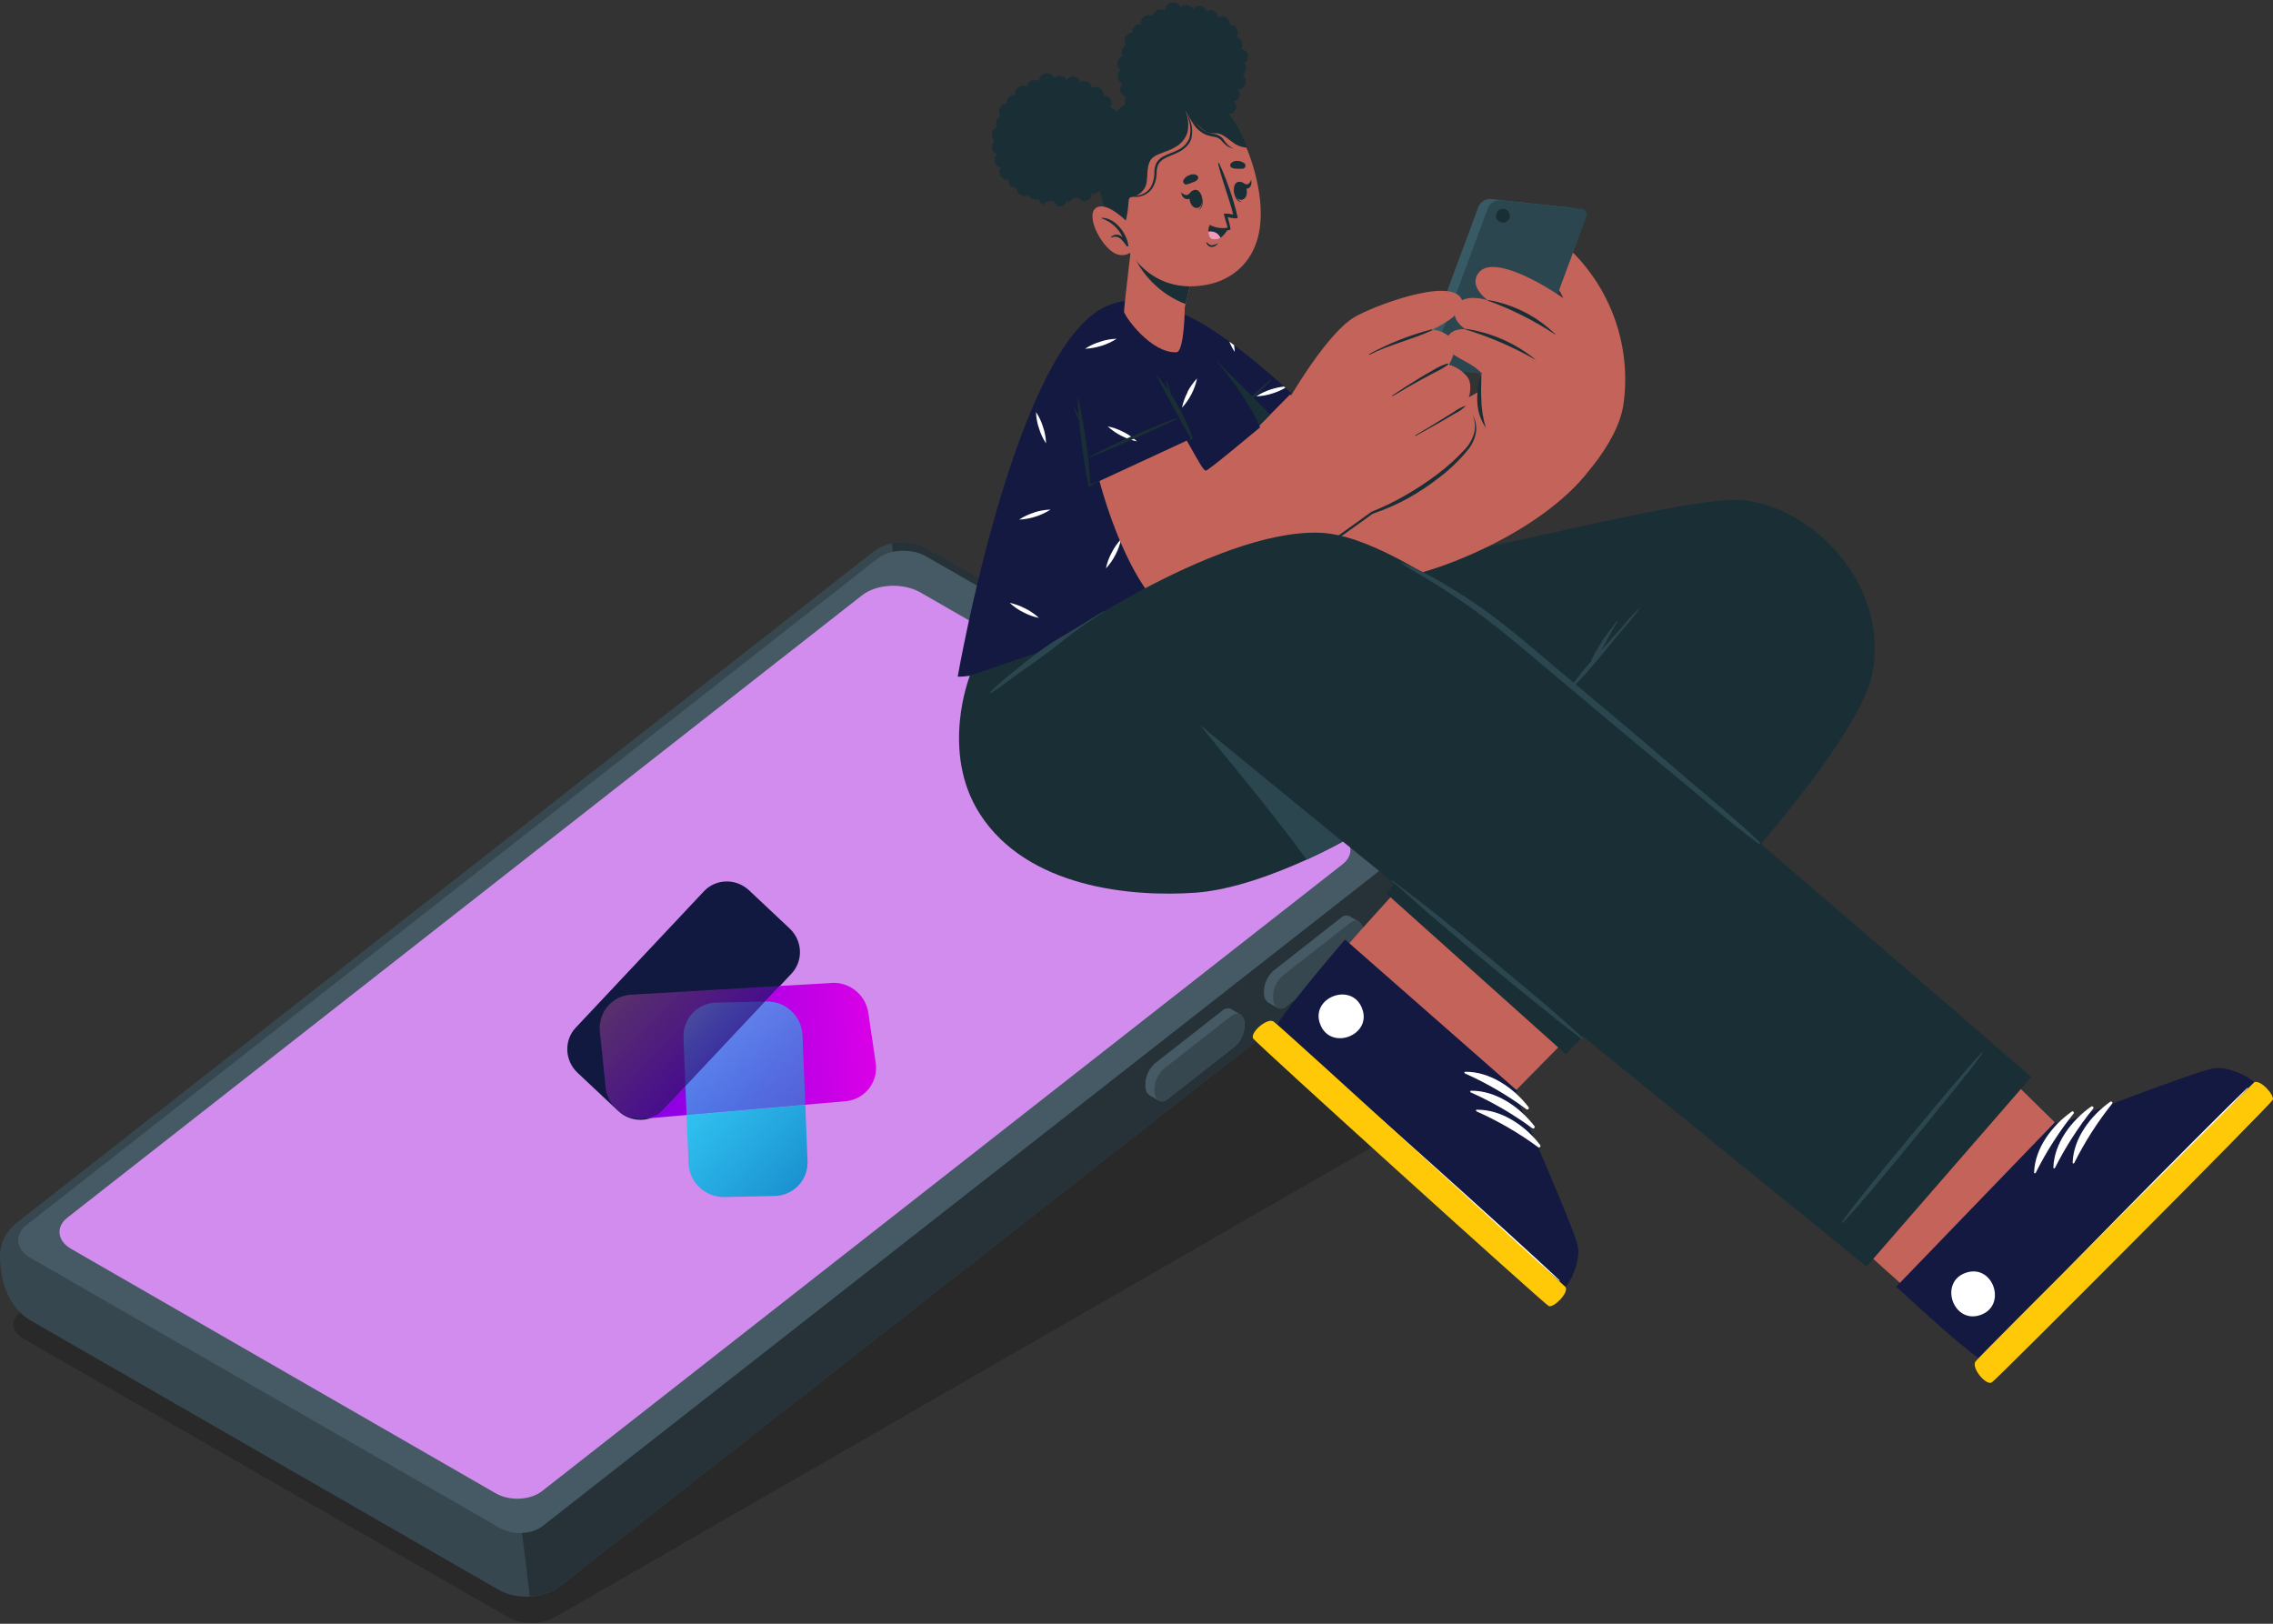 <svg width="693" height="495" viewBox="0 0 693 495" fill="none" xmlns="http://www.w3.org/2000/svg">
<rect x="0" y="0" width="693" height="495" fill="#333333" stroke="none"/>
<path opacity="0.2" d="M7.263 408.184L155.263 493.198C157.37 494.259 159.698 494.813 162.058 494.813C164.419 494.813 166.747 494.259 168.853 493.198L422.663 347.172C428.423 343.863 428.413 338.45 422.663 335.141L278.263 252.23C275.875 251.026 273.235 250.398 270.558 250.398C267.882 250.398 265.242 251.026 262.853 252.23L7.263 399.313C3.003 401.745 3.003 405.742 7.263 408.184Z" fill="black"/>
<path d="M284.104 167.928L426.814 250.061C432.394 253.27 434.504 260.896 435.104 265.76C435.704 270.624 435.254 276.465 430.524 280.163L170.524 483.692C165.804 487.39 157.454 487.789 151.884 484.579L9.264 402.506C3.694 399.296 0.964 392.658 0.374 387.793C-0.216 382.929 -0.966 377.517 5.554 372.403L265.464 168.815C272.014 163.671 278.524 164.728 284.104 167.928Z" fill="#37474F"/>
<path d="M271.994 166.31L271.914 165.603C276.424 164.536 280.624 165.932 284.104 167.925L426.814 250.058C432.394 253.268 434.504 260.893 435.104 265.757C435.704 270.622 435.254 276.463 430.524 280.161L170.524 483.69C167.898 485.574 164.759 486.617 161.524 486.68L158.754 463.914L419.824 259.577L273.074 175.122L271.994 166.31Z" fill="#263238"/>
<path d="M9.263 383.448L152.393 465.811C156.293 468.064 162.173 467.804 165.473 465.193L423.363 263.269C428.433 259.282 427.693 253.221 421.693 249.782L282.343 169.603C277.933 167.071 271.263 167.38 267.523 170.311L8.033 373.481C4.263 376.471 4.853 380.927 9.263 383.448Z" fill="#455A64"/>
<path d="M372.685 308.064C373.019 307.728 373.449 307.503 373.916 307.419C374.383 307.335 374.864 307.397 375.295 307.596C375.795 307.865 377.675 308.951 378.175 309.26C378.544 309.542 378.846 309.901 379.058 310.313C379.271 310.725 379.389 311.179 379.405 311.642C379.527 312.986 379.338 314.34 378.852 315.6C378.367 316.86 377.598 317.992 376.605 318.909L355.935 335.086C355.603 335.422 355.175 335.647 354.71 335.733C354.245 335.819 353.765 335.76 353.335 335.565C352.835 335.286 351.025 334.209 350.545 333.94C350.146 333.666 349.818 333.302 349.589 332.878C349.359 332.453 349.235 331.98 349.225 331.498C349.1 330.155 349.289 328.802 349.774 327.544C350.26 326.285 351.03 325.155 352.025 324.241L372.685 308.064Z" fill="#455A64"/>
<path d="M351.993 333.1C352.313 335.662 354.073 336.549 355.933 335.094L376.603 318.917C377.596 318 378.365 316.868 378.851 315.608C379.336 314.348 379.525 312.994 379.403 311.65C379.083 309.088 377.323 308.201 375.463 309.657L354.793 325.844C353.8 326.759 353.031 327.889 352.546 329.147C352.06 330.406 351.871 331.758 351.993 333.1Z" fill="#37474F"/>
<path d="M408.854 279.779C409.188 279.443 409.618 279.218 410.085 279.134C410.552 279.05 411.033 279.112 411.464 279.31C411.964 279.58 413.844 280.666 414.334 280.975C414.703 281.259 415.005 281.62 415.218 282.034C415.43 282.447 415.549 282.903 415.564 283.367C415.688 284.71 415.5 286.063 415.015 287.321C414.529 288.58 413.759 289.71 412.764 290.624L392.104 306.791C391.77 307.127 391.341 307.353 390.874 307.439C390.408 307.525 389.926 307.465 389.494 307.27C388.994 306.99 387.184 305.914 386.704 305.655C386.312 305.377 385.991 305.013 385.763 304.592C385.536 304.17 385.41 303.701 385.394 303.223C385.267 301.88 385.454 300.526 385.94 299.267C386.426 298.008 387.197 296.879 388.194 295.966L408.854 279.779Z" fill="#455A64"/>
<path d="M388.164 304.782C388.474 307.344 390.244 308.231 392.104 306.775L412.764 290.598C413.759 289.684 414.529 288.554 415.015 287.296C415.5 286.037 415.688 284.684 415.564 283.342C415.254 280.78 413.484 279.893 411.624 281.348L390.964 297.526C389.969 298.439 389.199 299.569 388.713 300.828C388.228 302.086 388.04 303.439 388.164 304.782Z" fill="#37474F"/>
<path d="M280.723 180.656L281.473 181.094L317.113 201.598L317.343 201.737C317.575 201.866 317.773 202.047 317.923 202.265C318.044 202.445 318.127 202.647 318.169 202.859C318.211 203.071 318.211 203.29 318.168 203.502C318.126 203.714 318.041 203.915 317.92 204.095C317.799 204.274 317.644 204.428 317.463 204.548C316.353 205.375 316.603 206.731 317.993 207.538L360.443 231.959C361.139 232.358 361.931 232.559 362.734 232.539C363.536 232.52 364.318 232.281 364.993 231.849C365.633 231.415 366.381 231.165 367.154 231.128C367.927 231.091 368.695 231.268 369.373 231.64L371.753 233.006L408.173 253.938C408.678 254.228 409.156 254.562 409.603 254.934C409.803 255.114 409.973 255.303 410.153 255.493C412.463 257.965 412.243 261.194 409.333 263.467L165.263 454.566C161.673 457.377 155.343 457.676 151.133 455.234L21.673 380.716C17.453 378.294 16.943 374.028 20.513 371.227L262.824 181.483C267.344 177.954 275.383 177.566 280.723 180.656Z" fill="#D28CED"/>
<path d="M361.194 225.491C360.635 225.85 359.987 226.049 359.322 226.067C358.658 226.084 358.001 225.919 357.423 225.59L337.963 214.397C336.803 213.729 336.613 212.592 337.533 211.875C338.093 211.518 338.74 211.32 339.405 211.302C340.069 211.284 340.726 211.448 341.303 211.775L360.763 222.969C361.923 223.647 362.114 224.773 361.194 225.491Z" fill="#263238"/>
<path d="M332.363 208.485C331.722 208.915 330.975 209.162 330.203 209.199C329.43 209.236 328.663 209.061 327.983 208.694C326.683 207.887 326.513 206.571 327.623 205.704C328.265 205.273 329.012 205.026 329.784 204.989C330.556 204.952 331.324 205.127 332.003 205.494C332.291 205.608 332.542 205.798 332.73 206.042C332.919 206.286 333.038 206.577 333.075 206.883C333.112 207.189 333.065 207.499 332.94 207.781C332.815 208.063 332.615 208.306 332.363 208.485Z" fill="#263238"/>
<path d="M471.058 392.976C467.541 391.358 390.669 319.781 389.471 315.274C389.007 313.54 398.805 301.791 411.056 287.903C413.684 284.898 416.448 281.816 419.25 278.715C437.453 258.491 457.241 237.438 457.241 237.438L508.798 285.129L469.377 325.078L460.739 333.862C460.739 333.862 477.879 374.311 478.652 379.512C479.425 384.712 474.536 394.574 471.058 392.976Z" fill="#C46359"/>
<path d="M473.494 394.152C469.822 392.573 389.24 320.207 387.926 315.507C387.404 313.735 397.298 301.407 409.685 286.865L410.072 286.402L462.595 332.515L461.783 333.382C461.783 333.382 480.199 374.833 481.108 380.149C482.016 385.465 477.165 395.751 473.494 394.152Z" fill="#131941"/>
<path d="M475.406 390.218C462.111 377.678 407.346 328.388 393.258 317.023C393.142 316.927 393.084 317.023 393.258 317.023C406.167 329.736 461.318 378.661 475.27 390.372C475.502 390.68 475.676 390.468 475.406 390.218Z" fill="white"/>
<path d="M465.995 337.461C461.55 331.683 454.284 326.617 446.671 326.732C446.381 326.732 446.381 327.156 446.671 327.252C453.265 330.197 459.524 333.839 465.338 338.116C465.425 338.203 465.543 338.252 465.666 338.252C465.789 338.252 465.908 338.203 465.995 338.116C466.082 338.029 466.131 337.911 466.131 337.789C466.131 337.666 466.082 337.548 465.995 337.461Z" fill="white"/>
<path d="M467.774 343.239C463.31 337.46 456.044 332.394 448.45 332.51C448.16 332.51 448.16 332.934 448.45 333.03C455.041 335.982 461.298 339.623 467.117 343.893C467.204 343.98 467.322 344.029 467.446 344.029C467.569 344.029 467.687 343.98 467.774 343.893C467.861 343.807 467.91 343.689 467.91 343.566C467.91 343.443 467.861 343.325 467.774 343.239Z" fill="white"/>
<path d="M469.531 349.013C465.086 343.234 457.801 338.169 450.206 338.303C449.916 338.303 449.936 338.708 450.206 338.823C456.803 341.757 463.062 345.393 468.874 349.668C468.917 349.711 468.968 349.745 469.024 349.768C469.081 349.791 469.141 349.803 469.202 349.803C469.263 349.803 469.324 349.791 469.38 349.768C469.436 349.745 469.487 349.711 469.531 349.668C469.574 349.625 469.608 349.574 469.631 349.518C469.655 349.461 469.667 349.401 469.667 349.34C469.667 349.28 469.655 349.219 469.631 349.163C469.608 349.107 469.574 349.056 469.531 349.013Z" fill="white"/>
<path d="M477.34 392.378C478.267 394.304 473.591 398.773 472.199 398.156C470.808 397.54 383.308 318.317 382.11 316.641C380.912 314.965 386.284 310.131 388.274 311.402C390.265 312.673 477.34 392.378 477.34 392.378Z" fill="#FFC907"/>
<path d="M415.251 307.356C412.043 299.189 399.308 304.159 402.535 312.326C405.762 320.493 418.497 315.523 415.251 307.356Z" fill="white"/>
<path d="M570.713 205.769C564.761 233.91 488.121 310.61 479.271 319.413L477.338 321.339L422.612 272.337L423.347 271.528L479.715 208.6C479.715 208.6 391.23 251.381 350.591 225.763C332.349 214.206 319.672 195.348 319.672 195.348L377.239 170.193C377.239 170.193 392.157 176.299 402.051 175.624C436.139 173.294 513.881 150.584 531.755 152.51C554.655 155.38 576.182 179.939 570.713 205.769Z" fill="#192E35"/>
<path d="M499.949 185.259C497.882 187.245 495.946 189.362 494.152 191.596C492.219 193.83 490.132 196.026 488.142 198.261L489.263 196.335C490.596 194.062 491.697 191.712 493.127 189.554C493.224 189.42 493.011 189.285 492.915 189.42C491.369 191.538 489.591 193.542 488.219 195.814C487.581 196.874 486.963 197.953 486.287 199.05C485.958 199.648 485.63 200.264 485.34 200.88C485.196 201.169 485.067 201.465 484.953 201.766C484.045 202.787 483.156 203.847 482.306 204.906C480.373 207.256 478.654 209.779 476.721 212.11C476.625 212.245 476.721 212.38 476.934 212.264C478.866 210.068 481.03 208.065 483.002 205.888C484.973 203.712 486.866 201.4 488.799 199.108L494.326 192.347C496.342 190.153 498.214 187.83 499.93 185.394C499.93 185.394 500.026 185.182 499.949 185.259Z" fill="#2B464F"/>
<path d="M434.96 263.168C437.936 266.366 441.163 269.371 444.313 272.376C447.463 275.38 450.671 278.385 453.879 281.371C460.275 287.342 466.652 293.371 473.203 299.246C476.778 302.482 480.372 305.679 484.102 308.722C484.276 308.857 484.488 308.588 484.353 308.433C478.324 302.077 471.85 296.183 465.435 290.231C459.019 284.279 452.584 278.308 446.11 272.433C442.555 269.217 439.018 265.923 435.27 262.918C435.038 262.803 434.844 263.034 434.96 263.168Z" fill="#2B464F"/>
<path d="M355.307 112.778C365.452 143.038 401.917 175.205 414.439 177.131C429.049 179.173 467.794 164.245 483.466 144.618C487.176 139.976 457.243 115.494 451.793 118.826C440.643 125.664 419.831 134.659 418.092 134.717C414.613 134.717 391.366 119.866 373.646 106.114C351.462 88.894 351.249 100.72 355.307 112.778Z" fill="#C46359"/>
<path d="M478.731 149.68C478.731 149.68 492.857 136.505 494.925 123.542C496.285 114.229 495.223 104.723 491.839 95.937C488.455 87.151 482.864 79.378 475.6 73.365C470.615 69.262 460.624 66.932 466.305 76.563C470.344 83.4 474.982 86.521 476.605 90.932C476.605 90.932 463.523 89.487 459.6 94.611C456.18 99.094 453.08 103.812 450.324 108.73C451.115 109.422 451.947 110.065 452.817 110.656C452.817 110.656 449.609 115.779 451.213 124.832L478.731 149.68Z" fill="#C46359"/>
<path d="M450.825 62.829L433.569 109.326C433.394 109.579 433.289 109.872 433.265 110.178C433.241 110.483 433.299 110.79 433.432 111.066C433.566 111.342 433.771 111.578 434.025 111.749C434.28 111.921 434.576 112.022 434.883 112.042L459.618 114.7C460.38 114.728 461.134 114.538 461.792 114.152C462.449 113.767 462.982 113.202 463.328 112.524L480.565 66.026C481.242 64.678 480.565 63.464 479.271 63.33L454.536 60.671C453.775 60.64 453.021 60.826 452.363 61.209C451.706 61.591 451.172 62.153 450.825 62.829Z" fill="#385A65"/>
<path d="M453.763 63.114L436.506 109.708C436.331 109.96 436.226 110.254 436.203 110.559C436.179 110.865 436.236 111.171 436.37 111.447C436.503 111.723 436.708 111.959 436.963 112.13C437.218 112.302 437.513 112.403 437.82 112.424L462.555 115.082C463.317 115.109 464.072 114.919 464.729 114.533C465.387 114.148 465.92 113.583 466.265 112.905L483.522 66.407C484.179 65.059 483.522 63.846 482.208 63.711L457.473 61.053C456.722 61.012 455.976 61.184 455.319 61.549C454.662 61.913 454.123 62.456 453.763 63.114Z" fill="#2B464F"/>
<path d="M460.314 66.044C460.258 66.454 460.082 66.838 459.807 67.149C459.532 67.459 459.172 67.681 458.771 67.788C458.37 67.895 457.946 67.881 457.553 67.749C457.159 67.616 456.814 67.371 456.56 67.043C456.307 66.716 456.156 66.321 456.126 65.908C456.097 65.495 456.191 65.083 456.396 64.723C456.601 64.363 456.908 64.072 457.278 63.885C457.649 63.699 458.066 63.626 458.479 63.675C458.756 63.708 459.024 63.796 459.267 63.934C459.51 64.071 459.724 64.256 459.894 64.476C460.065 64.697 460.191 64.949 460.263 65.218C460.335 65.487 460.352 65.768 460.314 66.044Z" fill="#192E35"/>
<path d="M494.248 110.676C491.717 106.631 486.19 98.175 479.252 92.82C471.523 86.888 455.136 77.411 450.788 83.19C447.599 87.369 453.571 91.511 453.571 91.511C453.571 91.511 445.957 89.064 443.908 93.437C441.976 97.463 446.846 100.39 446.846 100.39C446.846 100.39 441.957 99.678 440.913 103.896C439.657 108.962 450.073 109.674 453.242 115.838C453.957 117.264 494.248 110.676 494.248 110.676Z" fill="#C46359"/>
<path d="M474.306 102.005C468.691 96.484 461.516 92.807 453.745 91.469C453.551 91.469 453.416 91.469 453.59 91.642C460.88 94.269 467.823 97.768 474.267 102.063C474.267 102.063 474.344 102.005 474.306 102.005Z" fill="#192E35"/>
<path d="M468.064 109.557C461.983 104.608 454.671 101.393 446.904 100.254C446.711 100.254 446.595 100.389 446.769 100.427C454.177 102.687 461.307 105.769 468.025 109.615C468.025 109.615 468.103 109.577 468.064 109.557Z" fill="#192E35"/>
<path d="M451.657 113.68C451.657 116.55 451.444 119.343 451.657 122.136C451.657 123.542 451.85 124.909 452.043 126.296C452.278 127.687 452.594 129.064 452.99 130.418C451.347 127.984 450.447 125.127 450.401 122.193C450.352 120.745 450.43 119.295 450.633 117.859C450.81 116.431 451.154 115.029 451.657 113.68Z" fill="#192E35"/>
<path d="M369.548 144.265L393.704 119.88C393.704 119.88 376.312 103.43 363.345 96.901C350.379 90.371 348.157 98.827 353.336 111.848C358.132 122.945 363.544 133.768 369.548 144.265Z" fill="#131941"/>
<path d="M376.235 105.204C375.772 104.838 375.289 104.491 374.805 104.145C375.233 105.243 375.784 106.29 376.448 107.265C376.425 106.574 376.354 105.885 376.235 105.204ZM391.482 117.84C390.169 117.986 388.875 118.263 387.617 118.668C385.984 119.168 384.43 119.894 382.999 120.825C384.702 120.762 386.387 120.457 388.004 119.92C389.352 119.502 390.649 118.934 391.869 118.225C391.791 118.129 391.656 117.974 391.444 117.84H391.482ZM362.013 119.535C361.217 121.032 360.638 122.633 360.293 124.292C361.448 123.046 362.423 121.646 363.192 120.132C363.981 118.627 364.554 117.019 364.892 115.355C363.743 116.609 362.774 118.015 362.013 119.535Z" fill="white"/>
<path d="M387.288 126.353L369.548 144.266C363.544 133.769 358.132 122.946 353.335 111.849C349.471 102.006 349.76 94.802 355.654 94.629L387.288 126.353Z" fill="#192E35"/>
<path d="M387.347 115.698C379.938 122.008 372.965 128.81 366.477 136.058C366.477 136.058 366.592 136.27 366.631 136.231C372.66 131.011 383.849 119.743 387.579 115.949C387.579 115.871 387.424 115.621 387.347 115.698Z" fill="#192E35"/>
<path d="M292 206.228C295.169 207.519 389.665 187.949 389.665 187.949L381.22 155.108C381.22 155.108 387.404 145.227 385.665 135.153C383.346 121.67 360.543 98.055 358.611 96.629C351.268 90.851 344.002 90.446 337.354 93.355C309.508 105.451 292 206.228 292 206.228Z" fill="#131941"/>
<path d="M385.954 139.702C385.239 139.24 384.505 138.835 383.771 138.431C382.266 137.629 380.651 137.052 378.978 136.716C380.236 137.862 381.647 138.828 383.171 139.586C384.05 140.039 384.96 140.425 385.896 140.742C385.915 140.415 385.954 140.049 385.954 139.702ZM342.552 131.689C341.047 130.888 339.432 130.31 337.759 129.975C339.017 131.126 340.428 132.099 341.953 132.864C343.456 133.651 345.063 134.222 346.726 134.559C345.47 133.42 344.066 132.455 342.552 131.689ZM359.461 191.15C357.962 190.349 356.354 189.771 354.687 189.436C355.935 190.585 357.341 191.551 358.862 192.306C359.864 192.815 360.904 193.246 361.973 193.596L362.92 193.404C361.847 192.537 360.688 191.782 359.461 191.15ZM312.599 185.506C311.093 184.718 309.488 184.135 307.826 183.773C309.068 184.934 310.475 185.908 312 186.662C313.5 187.46 315.108 188.038 316.773 188.376C315.526 187.227 314.12 186.261 312.599 185.506ZM338.9 168.537C338.096 170.023 337.516 171.62 337.18 173.275C338.338 172.039 339.315 170.645 340.078 169.134C340.882 167.634 341.462 166.024 341.798 164.357C340.637 165.605 339.661 167.013 338.9 168.537ZM362.089 119.535C361.293 121.032 360.714 122.634 360.369 124.293C361.524 123.046 362.499 121.646 363.267 120.132C364.057 118.627 364.629 117.019 364.968 115.355C363.792 116.604 362.796 118.011 362.011 119.535H362.089ZM375.21 168.479C373.581 168.976 372.033 169.702 370.611 170.636C372.306 170.562 373.984 170.258 375.596 169.731C377.226 169.223 378.78 168.497 380.215 167.574C378.486 167.629 376.774 167.934 375.133 168.479H375.21ZM315.305 156.248C313.676 156.744 312.127 157.471 310.705 158.405C312.401 158.331 314.078 158.027 315.691 157.5C317.321 156.992 318.875 156.266 320.31 155.343C318.574 155.396 316.856 155.701 315.208 156.248H315.305ZM335.557 104.241C333.927 104.726 332.377 105.446 330.957 106.379C334.388 106.216 337.718 105.167 340.619 103.336C338.846 103.341 337.085 103.627 335.402 104.183L335.557 104.241ZM333.469 197.737C333.469 198.238 333.469 198.758 333.585 199.24L334.3 199.105C334.049 198.634 333.772 198.178 333.469 197.737ZM318.01 130.167C317.51 128.554 316.789 127.018 315.865 125.602C315.911 127.296 316.217 128.972 316.773 130.572C317.26 132.196 317.982 133.741 318.918 135.156C318.874 133.457 318.568 131.774 318.01 130.167ZM360.871 150.161C360.373 148.538 359.644 146.994 358.707 145.577C358.768 147.268 359.074 148.942 359.615 150.546C360.101 152.174 360.831 153.72 361.78 155.131C361.707 153.44 361.401 151.768 360.871 150.161Z" fill="white"/>
<path d="M353.529 153.376C357.558 152.933 361.615 152.798 365.664 152.972C367.597 152.972 369.665 153.28 371.674 153.511C372.679 153.646 373.607 153.723 374.67 153.82C375.716 153.945 376.773 153.945 377.819 153.82C377.819 153.82 377.935 153.935 377.819 153.955C376.854 154.201 375.872 154.382 374.882 154.494C373.923 154.552 372.962 154.552 372.003 154.494C369.954 154.398 367.925 154.224 365.877 154.109C361.761 153.877 357.645 153.646 353.509 153.723C353.355 153.704 353.336 153.396 353.529 153.376Z" fill="#192E35"/>
<path d="M344.428 158.805C347.603 157.825 350.828 157.015 354.09 156.378C355.733 156.09 357.375 155.878 359.037 155.704L361.433 155.512C362.322 155.512 363.192 155.512 364.081 155.512C364.081 155.512 364.197 155.627 364.081 155.647C363.25 155.743 362.438 155.974 361.627 156.109L359.172 156.533C357.53 156.822 355.887 157.13 354.225 157.399C350.94 157.939 347.655 158.497 344.39 159.152C344.293 159.114 344.273 158.863 344.428 158.805Z" fill="#192E35"/>
<path d="M342.707 95.068C343.094 96.744 350.959 107.665 358.63 107.396C361.123 107.396 361.22 93.701 361.22 93.701L361.471 92.699L364.775 78.657L345.934 66.445C345.934 66.445 342.572 94.298 342.707 95.068Z" fill="#C46359"/>
<path d="M364.774 78.658L361.47 92.7C357.671 91.236 354.224 88.991 351.354 86.11C348.484 83.229 346.255 79.778 344.812 75.981C345.373 71.146 345.856 67.121 345.914 66.523L348.291 67.949L364.774 78.658Z" fill="#192E35"/>
<path d="M337.74 52.467C338.104 52.794 338.35 53.231 338.442 53.712C338.533 54.192 338.463 54.689 338.244 55.126C338.025 55.563 337.668 55.917 337.227 56.132C336.787 56.348 336.288 56.413 335.807 56.319C335.842 56.644 335.809 56.971 335.71 57.282C335.523 57.867 335.125 58.361 334.593 58.671C334.062 58.98 333.434 59.083 332.831 58.958C332.853 59.322 332.785 59.685 332.633 60.017C332.481 60.348 332.25 60.637 331.961 60.86C331.671 61.082 331.331 61.23 330.971 61.291C330.611 61.353 330.241 61.325 329.894 61.212C329.66 60.899 329.348 60.652 328.989 60.495C328.63 60.339 328.236 60.278 327.846 60.319C327.456 60.359 327.084 60.501 326.765 60.728C326.447 60.956 326.193 61.262 326.029 61.616C325.725 61.517 325.443 61.36 325.198 61.154C325.207 61.218 325.207 61.283 325.198 61.347C325.012 61.913 324.61 62.384 324.078 62.658C323.547 62.932 322.929 62.987 322.357 62.81C322.225 62.395 321.972 62.027 321.632 61.752C321.292 61.477 320.878 61.308 320.443 61.265C320.007 61.222 319.568 61.307 319.18 61.51C318.793 61.713 318.473 62.024 318.261 62.406C317.877 62.289 317.532 62.072 317.26 61.777C316.988 61.483 316.8 61.121 316.715 60.73C316.183 60.914 315.604 60.914 315.072 60.73C314.76 60.632 314.471 60.473 314.222 60.261C313.973 60.049 313.769 59.789 313.623 59.498C313.328 59.651 313.005 59.745 312.672 59.771C312.34 59.798 312.006 59.757 311.69 59.652C311.174 59.498 310.724 59.179 310.409 58.743C310.094 58.308 309.933 57.78 309.951 57.244C309.658 57.3 309.356 57.3 309.062 57.244C308.543 57.08 308.1 56.734 307.816 56.27C307.532 55.807 307.426 55.256 307.516 54.721C307.16 54.796 306.791 54.796 306.434 54.721C305.805 54.525 305.278 54.089 304.97 53.508C304.663 52.927 304.598 52.248 304.792 51.619C304.873 51.359 305.005 51.117 305.178 50.907C305.044 50.925 304.907 50.925 304.772 50.907C304.49 50.819 304.228 50.677 304.001 50.488C303.775 50.298 303.587 50.067 303.451 49.805C303.314 49.544 303.231 49.258 303.206 48.965C303.181 48.671 303.214 48.375 303.304 48.095C303.426 47.696 303.661 47.342 303.98 47.074C303.59 46.913 303.248 46.656 302.986 46.326C302.724 45.997 302.551 45.606 302.483 45.191C302.415 44.776 302.455 44.351 302.599 43.955C302.742 43.56 302.985 43.208 303.304 42.932C302.958 42.657 302.692 42.295 302.531 41.883C302.371 41.472 302.323 41.025 302.392 40.589C302.46 40.153 302.643 39.743 302.922 39.4C303.201 39.057 303.566 38.794 303.98 38.637C303.817 38.371 303.714 38.074 303.677 37.765C303.64 37.455 303.671 37.142 303.768 36.846C303.86 36.544 304.017 36.266 304.227 36.03C304.437 35.794 304.695 35.605 304.985 35.478C304.767 35.165 304.622 34.806 304.562 34.429C304.502 34.053 304.528 33.667 304.637 33.302C304.797 32.798 305.114 32.359 305.541 32.047C305.969 31.736 306.484 31.568 307.014 31.568C306.918 31.215 306.918 30.843 307.014 30.489C307.179 29.971 307.526 29.53 307.991 29.247C308.456 28.964 309.008 28.858 309.545 28.948C309.46 28.601 309.46 28.237 309.545 27.889C309.642 27.579 309.8 27.29 310.009 27.041C310.218 26.791 310.474 26.585 310.763 26.435C311.053 26.285 311.369 26.193 311.694 26.165C312.019 26.136 312.346 26.173 312.657 26.271C312.839 26.328 313.014 26.406 313.178 26.502C313.163 26.374 313.163 26.245 313.178 26.117C313.378 25.493 313.817 24.973 314.4 24.67C314.983 24.367 315.662 24.305 316.29 24.499C316.489 24.561 316.677 24.652 316.85 24.769C316.803 24.54 316.803 24.304 316.85 24.075C317.05 23.446 317.491 22.921 318.077 22.615C318.664 22.308 319.348 22.245 319.981 22.438C320.626 22.649 321.16 23.106 321.469 23.709C321.787 23.427 322.174 23.233 322.59 23.145C323.007 23.057 323.44 23.079 323.845 23.208C324.149 23.298 324.431 23.446 324.676 23.644C324.922 23.842 325.125 24.087 325.275 24.364C325.544 23.952 325.941 23.638 326.405 23.471C326.869 23.304 327.375 23.293 327.846 23.44C328.216 23.548 328.551 23.751 328.819 24.028C329.086 24.305 329.277 24.646 329.372 25.019C329.656 24.839 329.977 24.723 330.31 24.68C330.644 24.637 330.984 24.667 331.305 24.769C331.756 24.91 332.151 25.188 332.436 25.564C332.72 25.941 332.878 26.397 332.889 26.868C333.178 26.7 333.499 26.593 333.831 26.553C334.164 26.514 334.501 26.542 334.822 26.637C335.368 26.81 335.838 27.165 336.155 27.641C336.471 28.118 336.614 28.688 336.561 29.257C336.828 29.199 337.105 29.199 337.372 29.257C337.656 29.342 337.92 29.483 338.148 29.672C338.376 29.86 338.564 30.092 338.701 30.354C338.838 30.616 338.921 30.903 338.945 31.198C338.969 31.492 338.934 31.788 338.841 32.069C338.77 32.329 338.645 32.572 338.474 32.782H338.609C339.002 32.881 339.364 33.077 339.662 33.351C339.96 33.626 340.184 33.97 340.314 34.352C340.445 34.735 340.478 35.144 340.409 35.543C340.341 35.941 340.174 36.316 339.923 36.634C340.122 36.605 340.324 36.605 340.522 36.634C340.805 36.721 341.067 36.864 341.293 37.053C341.52 37.242 341.707 37.474 341.844 37.735C341.98 37.997 342.063 38.282 342.089 38.576C342.114 38.87 342.081 39.165 341.991 39.446C341.907 39.733 341.764 39.999 341.571 40.228C341.378 40.457 341.139 40.643 340.87 40.775C341.153 41.065 341.353 41.425 341.448 41.818C341.543 42.212 341.53 42.623 341.411 43.01C341.224 43.569 340.83 44.037 340.31 44.319C340.743 44.611 341.073 45.033 341.251 45.524C341.429 46.015 341.446 46.549 341.3 47.05C341.154 47.551 340.852 47.993 340.438 48.312C340.024 48.632 339.519 48.812 338.996 48.827C339.249 49.114 339.424 49.462 339.505 49.836C339.586 50.21 339.571 50.598 339.459 50.965C339.329 51.343 339.102 51.68 338.8 51.944C338.498 52.208 338.133 52.388 337.74 52.467Z" fill="#192E35"/>
<path d="M376.139 30.892C376.504 31.219 376.75 31.656 376.841 32.137C376.932 32.617 376.863 33.114 376.644 33.551C376.424 33.988 376.067 34.342 375.627 34.557C375.187 34.773 374.688 34.838 374.207 34.744C374.231 35.062 374.199 35.382 374.11 35.688C373.919 36.274 373.517 36.769 372.982 37.078C372.447 37.387 371.817 37.489 371.212 37.364C371.243 37.735 371.182 38.107 371.033 38.449C370.885 38.79 370.654 39.09 370.361 39.321C370.068 39.551 369.723 39.706 369.355 39.772C368.988 39.837 368.61 39.81 368.255 39.694C367.774 39.529 367.36 39.211 367.076 38.789C366.857 39.311 366.45 39.732 365.935 39.971C365.421 40.21 364.835 40.248 364.293 40.08C363.995 39.98 363.719 39.823 363.482 39.617V39.81C363.3 40.375 362.901 40.846 362.373 41.12C361.845 41.394 361.229 41.45 360.66 41.274C360.316 41.171 360.002 40.986 359.746 40.734C359.49 40.482 359.3 40.171 359.192 39.829C358.937 40.279 358.535 40.627 358.053 40.817C357.571 41.006 357.038 41.025 356.544 40.87C356.161 40.755 355.817 40.538 355.548 40.243C355.279 39.948 355.096 39.585 355.018 39.194C354.486 39.377 353.907 39.377 353.375 39.194C353.07 38.609 352.546 38.168 351.916 37.966C351.287 37.764 350.603 37.818 350.013 38.115C349.498 37.959 349.049 37.639 348.735 37.204C348.421 36.769 348.259 36.243 348.274 35.707C347.986 35.763 347.691 35.763 347.404 35.707C346.88 35.55 346.432 35.206 346.147 34.74C345.862 34.275 345.759 33.721 345.858 33.184C345.495 33.261 345.12 33.261 344.757 33.184C344.444 33.09 344.153 32.934 343.901 32.726C343.649 32.519 343.442 32.263 343.29 31.974C343.139 31.685 343.047 31.369 343.021 31.044C342.994 30.72 343.032 30.393 343.133 30.083C343.208 29.824 343.333 29.582 343.501 29.37H343.114C342.542 29.189 342.065 28.789 341.786 28.259C341.508 27.729 341.45 27.111 341.626 26.539C341.755 26.144 341.989 25.791 342.302 25.518C341.732 25.285 341.269 24.847 341.008 24.29C340.747 23.733 340.705 23.099 340.892 22.513C341.024 22.068 341.286 21.672 341.645 21.377C341.244 21.063 340.948 20.636 340.796 20.151C340.644 19.666 340.644 19.146 340.795 18.661C340.908 18.302 341.103 17.974 341.365 17.704C341.626 17.433 341.947 17.227 342.302 17.101C342.144 16.83 342.043 16.529 342.006 16.217C341.969 15.906 341.998 15.59 342.09 15.29C342.187 14.988 342.347 14.709 342.56 14.473C342.774 14.238 343.035 14.05 343.327 13.922C343.099 13.613 342.949 13.255 342.888 12.876C342.828 12.498 342.859 12.11 342.979 11.746C343.135 11.244 343.448 10.806 343.872 10.494C344.297 10.182 344.809 10.013 345.336 10.012C345.26 9.657 345.26 9.289 345.336 8.934C345.505 8.414 345.856 7.973 346.324 7.69C346.792 7.407 347.347 7.301 347.887 7.393C347.801 7.045 347.801 6.681 347.887 6.333C348.087 5.709 348.526 5.189 349.109 4.886C349.691 4.583 350.371 4.522 350.998 4.715C351.182 4.769 351.357 4.847 351.52 4.946C351.514 4.818 351.514 4.69 351.52 4.561C351.72 3.937 352.159 3.417 352.742 3.114C353.324 2.811 354.003 2.75 354.631 2.943C354.832 3.002 355.021 3.093 355.192 3.213C355.192 2.977 355.232 2.743 355.308 2.519C355.452 2.044 355.738 1.623 356.127 1.312C356.516 1.001 356.991 0.814 357.488 0.777C357.985 0.739 358.483 0.852 358.914 1.101C359.346 1.351 359.692 1.724 359.907 2.173C360.224 1.883 360.614 1.681 361.035 1.59C361.455 1.499 361.893 1.52 362.303 1.653C362.606 1.742 362.888 1.89 363.134 2.088C363.379 2.287 363.583 2.531 363.733 2.808C364.002 2.396 364.398 2.082 364.862 1.915C365.326 1.748 365.832 1.737 366.303 1.884C366.674 1.993 367.009 2.199 367.274 2.48C367.539 2.761 367.724 3.107 367.81 3.483C368.093 3.298 368.412 3.178 368.746 3.131C369.08 3.085 369.421 3.113 369.743 3.213C370.191 3.357 370.582 3.637 370.862 4.013C371.143 4.389 371.299 4.844 371.308 5.312C371.597 5.145 371.918 5.037 372.25 4.998C372.583 4.958 372.92 4.986 373.241 5.081C373.789 5.251 374.261 5.605 374.578 6.082C374.895 6.56 375.037 7.131 374.98 7.701C375.254 7.645 375.536 7.645 375.811 7.701C376.378 7.882 376.85 8.279 377.125 8.806C377.4 9.333 377.455 9.946 377.279 10.513C377.203 10.775 377.071 11.018 376.893 11.226H377.047C377.36 11.324 377.649 11.483 377.9 11.693C378.15 11.904 378.357 12.161 378.508 12.451C378.658 12.741 378.75 13.057 378.778 13.382C378.806 13.707 378.77 14.035 378.671 14.346C378.599 14.572 378.495 14.786 378.361 14.982C378.709 14.988 379.051 15.076 379.358 15.239C379.666 15.401 379.931 15.633 380.132 15.916C380.333 16.199 380.465 16.525 380.516 16.868C380.568 17.211 380.538 17.561 380.429 17.89C380.342 18.176 380.198 18.441 380.005 18.669C379.812 18.897 379.575 19.084 379.308 19.219C379.585 19.513 379.778 19.875 379.87 20.267C379.961 20.659 379.948 21.068 379.83 21.454C379.745 21.732 379.606 21.991 379.42 22.216C379.234 22.441 379.006 22.627 378.748 22.764C379.185 23.067 379.515 23.501 379.688 24.003C379.862 24.505 379.871 25.049 379.714 25.556C379.561 26.044 379.259 26.471 378.85 26.778C378.441 27.086 377.946 27.258 377.434 27.271C377.689 27.558 377.864 27.906 377.942 28.281C378.02 28.656 377.998 29.045 377.878 29.409C377.745 29.787 377.514 30.123 377.209 30.384C376.904 30.644 376.535 30.819 376.139 30.892Z" fill="#192E35"/>
<path d="M383.017 54.335C388.814 78.971 374.707 85.154 369.374 86.483C364.543 87.619 347.924 90.874 339.557 66.971C331.189 43.067 340.851 32.569 351.769 29.41C362.688 26.251 377.181 29.718 383.017 54.335Z" fill="#C46359"/>
<path d="M378.883 51.429C378.297 51.467 377.71 51.467 377.124 51.429C376.501 51.487 375.876 51.338 375.346 51.005C375.204 50.869 375.109 50.689 375.078 50.495C375.047 50.3 375.08 50.1 375.173 49.926C375.413 49.605 375.735 49.355 376.106 49.203C376.477 49.05 376.882 49.001 377.279 49.059C378.094 49.051 378.883 49.339 379.501 49.868C379.609 50.001 379.679 50.16 379.705 50.328C379.731 50.497 379.712 50.67 379.649 50.829C379.586 50.987 379.482 51.127 379.347 51.232C379.213 51.338 379.052 51.406 378.883 51.429Z" fill="#192E35"/>
<path d="M362.03 56.184C362.588 56.007 363.136 55.801 363.672 55.567C364.278 55.42 364.82 55.082 365.218 54.604C365.31 54.425 365.341 54.22 365.306 54.022C365.271 53.824 365.173 53.642 365.025 53.505C364.696 53.282 364.313 53.15 363.915 53.122C363.518 53.095 363.121 53.174 362.764 53.351C361.954 53.582 361.262 54.113 360.832 54.835C360.74 55.008 360.704 55.205 360.728 55.399C360.751 55.593 360.834 55.775 360.964 55.922C361.094 56.068 361.265 56.171 361.456 56.218C361.646 56.265 361.846 56.253 362.03 56.184Z" fill="#192E35"/>
<path d="M366.186 59.355C366.186 59.355 366.07 59.355 366.186 59.529C366.553 61.205 366.707 63.188 365.277 64.036C365.277 64.036 365.277 64.152 365.277 64.036C367.036 63.477 366.823 60.877 366.186 59.355Z" fill="#192E35"/>
<path d="M364.388 57.859C361.605 58.167 362.456 63.637 364.987 63.387C367.518 63.136 366.668 57.705 364.388 57.859Z" fill="#192E35"/>
<path d="M363.308 58.316C362.863 58.701 362.477 59.318 361.897 59.453C361.317 59.588 360.641 59.125 360.119 58.624C360.254 59.684 360.834 60.705 362.052 60.705C363.269 60.705 363.714 59.645 363.829 58.547C363.694 58.431 363.482 58.162 363.308 58.316Z" fill="#192E35"/>
<path d="M376.216 57.434C376.216 57.434 376.371 57.434 376.371 57.568C376.564 59.283 377.067 61.209 378.69 61.575C376.758 61.671 376.12 59.09 376.216 57.434Z" fill="#192E35"/>
<path d="M377.511 55.452C380.236 54.855 381.221 60.325 378.69 60.883C376.158 61.442 375.211 55.933 377.511 55.452Z" fill="#192E35"/>
<path d="M378.708 55.607C379.191 55.819 379.713 56.262 380.254 56.204C380.795 56.146 381.201 55.472 381.471 54.836C381.684 55.876 381.471 57.032 380.563 57.418C379.655 57.803 378.843 56.975 378.398 55.973C378.418 55.78 378.514 55.51 378.708 55.607Z" fill="#192E35"/>
<path d="M367.906 73.867C368.35 74.233 368.814 74.753 369.432 74.772C370.071 74.707 370.69 74.51 371.249 74.194C371.249 74.194 371.365 74.194 371.345 74.194C371.122 74.55 370.807 74.839 370.433 75.032C370.059 75.226 369.64 75.316 369.22 75.293C368.859 75.23 368.526 75.06 368.264 74.806C368.002 74.552 367.823 74.224 367.751 73.867C367.712 73.847 367.848 73.809 367.906 73.867Z" fill="#192E35"/>
<path d="M374.323 66.194C374.323 66.194 375.019 68.698 375.173 69.892C375.173 70.008 374.903 70.104 374.497 70.181C373.493 70.493 372.424 70.526 371.403 70.279C370.382 70.031 369.447 69.511 368.699 68.775C368.583 68.775 368.699 68.525 368.854 68.582C370.526 69.438 372.432 69.728 374.284 69.411C374.284 69.064 372.97 65.154 373.163 65.115C374.113 65.085 375.062 65.182 375.985 65.404C374.69 60.146 372.584 55.138 371.386 49.879C371.384 49.843 371.394 49.807 371.414 49.777C371.435 49.746 371.464 49.723 371.498 49.71C371.533 49.697 371.57 49.696 371.605 49.705C371.64 49.715 371.672 49.735 371.695 49.764C374.127 55.066 376.023 60.595 377.357 66.271C377.434 66.907 374.845 66.329 374.323 66.194Z" fill="#192E35"/>
<path d="M374.379 69.718C373.872 70.818 373.094 71.772 372.118 72.492C371.554 72.885 370.873 73.075 370.186 73.031C368.737 73.031 368.408 71.76 368.408 70.624C368.416 70.026 368.494 69.431 368.64 68.852C370.41 69.749 372.423 70.053 374.379 69.718Z" fill="#192E35"/>
<path d="M372.118 72.496C371.554 72.889 370.873 73.079 370.186 73.035C368.737 73.035 368.408 71.764 368.408 70.627C369.148 70.46 369.923 70.556 370.6 70.897C371.277 71.238 371.814 71.803 372.118 72.496Z" fill="#F39ABC"/>
<path d="M361.393 33.685C362.28 35.784 362.509 38.1 362.05 40.331C360.118 46.417 353.026 45.917 351.016 48.517C349.007 51.117 350.514 55.201 348.813 57.608C346.475 60.941 344.291 59.111 344.118 61.153C343.944 63.194 343.557 69.647 341.142 70.784C338.726 71.92 321.122 31.913 354.243 28.408C354.243 28.408 358.591 25.653 366.012 28.408C376.582 32.26 380.138 45.011 380.138 45.011C378.974 44.929 377.841 44.6 376.814 44.048C375.017 42.873 374.089 41.949 372.795 41.217C370.746 40.061 369.78 41.217 367.674 40.119C365.165 38.42 363.028 36.232 361.393 33.685Z" fill="#192E35"/>
<path d="M360.892 32.336C361.647 33.889 362.218 35.524 362.593 37.209C363.047 38.835 363.047 40.553 362.593 42.179C361.936 43.704 360.749 44.942 359.25 45.665C357.762 46.455 356.061 46.879 354.476 47.784C353.67 48.24 353.002 48.906 352.544 49.71C352.162 50.545 351.958 51.45 351.945 52.368C351.993 54.041 351.593 55.697 350.785 57.164C350.308 57.854 349.685 58.431 348.961 58.857C348.237 59.283 347.429 59.546 346.592 59.63C344.847 59.614 343.117 59.954 341.51 60.631C343.156 60.075 344.901 59.872 346.631 60.034C347.538 59.973 348.421 59.716 349.219 59.28C350.017 58.844 350.71 58.241 351.249 57.511C352.204 55.982 352.688 54.207 352.641 52.407C352.671 51.588 352.861 50.783 353.201 50.037C353.606 49.351 354.195 48.791 354.902 48.419C356.312 47.553 358.032 47.11 359.597 46.243C360.394 45.811 361.123 45.266 361.762 44.625C362.426 43.983 362.924 43.19 363.211 42.313C363.62 40.566 363.539 38.741 362.979 37.036C362.466 35.395 361.766 33.818 360.892 32.336Z" fill="#192E35"/>
<path d="M361.742 33.727C362.293 35.255 363.054 36.701 364.003 38.022C364.948 39.43 366.294 40.523 367.868 41.162C368.645 41.432 369.448 41.619 370.264 41.72C370.983 41.841 371.653 42.161 372.197 42.645C372.71 43.279 373.286 43.859 373.916 44.378C374.591 44.851 375.364 45.167 376.177 45.303C375.465 45.01 374.811 44.592 374.245 44.07C373.691 43.475 373.193 42.83 372.757 42.144C372.154 41.501 371.363 41.063 370.496 40.892C369.722 40.767 368.96 40.58 368.216 40.333C366.801 39.719 365.564 38.758 364.621 37.54C363.573 36.339 362.61 35.064 361.742 33.727Z" fill="#192E35"/>
<path d="M343.945 67.93C343.945 67.93 337.336 60.919 334.032 63.481C330.727 66.043 336.544 76.675 340.95 77.619C341.507 77.778 342.091 77.824 342.666 77.753C343.241 77.682 343.796 77.497 344.297 77.207C344.799 76.918 345.237 76.53 345.585 76.068C345.932 75.606 346.183 75.079 346.322 74.518L343.945 67.93Z" fill="#C46359"/>
<path d="M335.77 66.408V66.524C337.21 66.999 338.535 67.769 339.66 68.783C340.784 69.798 341.684 71.036 342.301 72.418C342.086 72.152 341.816 71.935 341.51 71.782C341.203 71.628 340.868 71.543 340.525 71.53C340.183 71.517 339.841 71.578 339.524 71.707C339.207 71.837 338.922 72.034 338.688 72.283C338.688 72.283 338.688 72.456 338.803 72.437C339.292 72.201 339.841 72.121 340.377 72.208C340.913 72.294 341.409 72.542 341.799 72.918C342.445 73.562 343.022 74.272 343.519 75.037C343.692 75.288 344.156 75.037 344.002 74.787C343.499 70.992 339.828 66.215 335.77 66.408Z" fill="#192E35"/>
<path d="M329.606 115.143C332.949 154.263 348.582 183.849 355.867 185.621C375.501 190.418 411.618 160.581 422.227 153.763C426.517 150.989 395.598 120.883 391.308 124.35C381.414 132.536 368.273 143.612 367.616 143.477C366.206 143.361 362.206 133.403 346.65 109.403C333.722 89.332 328.234 99.156 329.606 115.143Z" fill="#C46359"/>
<path d="M445.55 91.049C447.985 95.441 436.642 100.487 436.642 100.487C438.826 100.645 440.881 101.574 442.439 103.107C445.029 105.9 441.782 111.178 441.782 111.178C443.976 111.83 445.922 113.125 447.367 114.895C449.589 117.823 447.058 123.601 447.058 123.601C448.721 125.334 449.732 127.586 449.918 129.977C450.382 140.629 426.091 153.938 418.361 156.288L390.09 126.664C390.09 126.664 403.269 102.471 412.931 96.693C418.284 93.495 441.879 84.365 445.55 91.049Z" fill="#C46359"/>
<path d="M436.507 100.406C429.873 102.129 423.474 104.652 417.453 107.918C417.318 107.918 417.453 108.207 417.569 108.13C423.559 105.067 430.516 103.526 436.603 100.714C436.644 100.701 436.679 100.673 436.698 100.635C436.718 100.597 436.722 100.553 436.71 100.512C436.697 100.471 436.668 100.437 436.63 100.417C436.592 100.397 436.548 100.393 436.507 100.406Z" fill="#192E35"/>
<path d="M441.319 110.805C439.837 111.263 438.421 111.91 437.106 112.731C435.676 113.521 434.246 114.368 432.836 115.216C430.014 116.936 427.232 118.715 424.487 120.551C424.372 120.551 424.487 120.84 424.603 120.763C427.425 119.068 430.266 117.411 433.145 115.832C434.594 115.042 436.043 114.253 437.512 113.482C438.934 112.846 440.281 112.058 441.531 111.132C441.548 111.097 441.555 111.058 441.552 111.019C441.549 110.98 441.537 110.943 441.515 110.91C441.494 110.878 441.465 110.851 441.431 110.832C441.396 110.814 441.358 110.804 441.319 110.805Z" fill="#192E35"/>
<path d="M446.883 123.676C445.552 124.104 444.303 124.755 443.192 125.602L439.327 127.99C436.757 129.57 434.206 131.149 431.598 132.652C431.579 132.653 431.561 132.66 431.545 132.67C431.529 132.68 431.516 132.694 431.507 132.711C431.498 132.727 431.493 132.746 431.492 132.764C431.492 132.783 431.496 132.802 431.504 132.819C431.513 132.835 431.525 132.85 431.541 132.861C431.556 132.872 431.574 132.879 431.592 132.881C431.611 132.884 431.63 132.882 431.648 132.875C431.666 132.869 431.681 132.858 431.694 132.844C434.361 131.342 437.047 129.878 439.694 128.356L443.559 126.084C444.808 125.501 445.94 124.698 446.902 123.714C446.902 123.714 446.941 123.657 446.883 123.676Z" fill="#192E35"/>
<path d="M448.952 126.43C449.951 128.146 450.301 130.161 449.938 132.112C449.54 134.066 448.641 135.884 447.329 137.39C444.841 140.412 442.007 143.134 438.884 145.499C435.837 147.892 432.607 150.043 429.222 151.932C425.8 153.805 422.217 155.372 418.517 156.613C416.101 158.308 400.12 170.096 397.646 170.847C399.927 168.921 415.753 157.846 418.091 156.035C421.672 154.621 425.141 152.941 428.469 151.008C431.817 149.089 435.044 146.966 438.131 144.651C441.204 142.351 444.057 139.772 446.653 136.947C447.947 135.577 448.895 133.92 449.416 132.112C449.913 130.22 449.75 128.216 448.952 126.43Z" fill="#192E35"/>
<path d="M332.175 148.038L363.364 133.611C363.364 133.611 352.794 112.115 342.977 101.502C333.161 90.889 328.098 97.958 328.349 112.019C328.964 124.086 330.242 136.11 332.175 148.038Z" fill="#131941"/>
<path d="M335.402 104.183C333.772 104.667 332.223 105.388 330.803 106.321C334.234 106.158 337.563 105.109 340.465 103.277C338.74 103.317 337.033 103.623 335.402 104.183ZM342.494 131.688C340.989 130.887 339.374 130.309 337.702 129.974C338.959 131.125 340.37 132.098 341.895 132.863C343.398 133.65 345.005 134.221 346.668 134.558C345.43 133.424 344.046 132.459 342.552 131.688H342.494Z" fill="white"/>
<path d="M358.747 127.472C349.589 130.805 340.667 134.75 332.041 139.279C332.041 139.279 332.041 139.511 332.041 139.491C339.519 136.718 353.955 130.053 358.786 127.78C358.979 127.742 358.844 127.434 358.747 127.472Z" fill="#192E35"/>
<path d="M335.19 146.655C334.243 147.233 333.258 147.772 332.292 148.331L331.963 148.523L331.866 148.1C330.958 143.515 330.205 138.912 329.644 134.27C329.354 131.958 329.084 129.647 328.91 127.316C328.736 124.986 328.562 122.655 328.523 120.324C329.084 122.616 329.528 124.909 329.934 127.201C330.34 129.493 330.726 131.804 331.055 134.096C331.712 138.706 332.182 143.342 332.466 148.003L332.04 147.772C333.084 147.387 334.127 146.982 335.19 146.655Z" fill="#192E35"/>
<path d="M329.604 129.125C329.076 128.311 328.617 127.454 328.232 126.563C327.836 125.681 327.519 124.766 327.285 123.828C327.831 124.628 328.297 125.48 328.677 126.371C329.072 127.258 329.383 128.18 329.604 129.125Z" fill="#192E35"/>
<path d="M362.167 134.369C362.495 134.003 362.863 133.695 363.211 133.367L363.095 133.753C361.162 130.478 359.384 127.165 357.568 123.852C355.751 120.539 353.974 117.245 352.234 113.836C354.76 116.699 356.969 119.825 358.824 123.159C360.719 126.464 362.328 129.925 363.636 133.502L363.752 133.791H363.52C363.075 134.041 362.631 134.234 362.167 134.369Z" fill="#192E35"/>
<path d="M357.181 121.266C356.751 120.399 356.395 119.497 356.118 118.57C355.833 117.645 355.626 116.698 355.5 115.738C356.376 117.471 356.945 119.341 357.181 121.266Z" fill="#192E35"/>
<path d="M689.036 335.304C687.412 338.81 615.43 415.183 610.83 416.377C609.091 416.839 597.303 407.035 583.429 394.784C580.433 392.146 577.361 389.391 574.23 386.579C554.037 368.357 533.012 348.556 533.012 348.556L581.013 297.32L620.956 336.73L629.749 345.378C629.749 345.378 670.33 328.428 675.605 327.657C680.881 326.887 690.698 331.799 689.036 335.304Z" fill="#C46359"/>
<path d="M688.901 333.801C687.162 337.403 611.102 414.469 606.329 415.567C604.532 416.01 592.609 405.628 578.579 392.665L578.135 392.241L626.658 341.968L627.489 342.815C627.489 342.815 669.848 326.289 675.22 325.634C680.592 324.979 690.66 330.237 688.901 333.801Z" fill="#131941"/>
<path d="M685.056 331.738C671.896 344.412 620.088 396.804 608.068 410.325C607.972 410.441 608.068 410.499 608.068 410.325C621.383 398.036 672.766 345.259 685.191 331.873C685.52 331.661 685.327 331.468 685.056 331.738Z" fill="white"/>
<path d="M631.759 338.791C625.749 342.971 620.377 349.982 620.164 357.475C620.164 357.764 620.57 357.783 620.686 357.475C623.899 351.049 627.786 344.98 632.28 339.369C632.301 339.294 632.302 339.216 632.284 339.141C632.266 339.065 632.23 338.996 632.178 338.938C632.126 338.881 632.06 338.837 631.987 338.811C631.914 338.786 631.835 338.779 631.759 338.791Z" fill="white"/>
<path d="M637.634 337.286C631.624 341.466 626.252 348.477 626.039 355.97C626.039 356.259 626.445 356.278 626.561 355.97C629.804 349.54 633.723 343.47 638.252 337.864C638.281 337.78 638.286 337.689 638.264 337.602C638.243 337.515 638.197 337.436 638.131 337.375C638.066 337.314 637.984 337.273 637.896 337.257C637.807 337.241 637.716 337.252 637.634 337.286Z" fill="white"/>
<path d="M643.509 335.787C637.499 339.967 632.127 346.978 631.914 354.471C631.914 354.76 632.32 354.779 632.436 354.471C635.649 348.045 639.536 341.976 644.03 336.365C644.051 336.29 644.052 336.212 644.034 336.137C644.016 336.061 643.98 335.992 643.928 335.934C643.876 335.877 643.81 335.833 643.737 335.807C643.664 335.782 643.585 335.775 643.509 335.787Z" fill="white"/>
<path d="M687.296 329.911C689.229 329.064 693.538 333.918 692.939 335.285C692.34 336.653 609.014 420.306 607.275 421.423C605.535 422.541 600.917 416.974 602.308 415.048C603.7 413.122 687.296 329.911 687.296 329.911Z" fill="#FFC907"/>
<path d="M599.353 388.003C591.044 390.853 595.488 403.74 603.779 400.889C612.069 398.038 607.701 385.152 599.353 388.003Z" fill="white"/>
<path d="M619.315 328.332L569.072 386.117L423.464 267.947L409.415 256.544C409.415 256.544 405.009 259.028 398.419 262.033C389.26 266.194 375.926 271.337 364.409 272.146C345.084 273.494 313.238 270.739 298.706 248.068C286.532 228.961 295.711 205.962 295.711 205.962L317.373 198.585C317.373 198.585 370.167 161.198 402.4 162.412C416.101 162.913 435.251 174.758 452.759 186.932C470.267 199.105 619.315 328.332 619.315 328.332Z" fill="#192E35"/>
<path d="M409.355 256.583C409.355 256.583 404.949 259.068 398.36 262.073C388.215 247.877 366.417 221.854 365.76 220.93L409.355 256.583Z" fill="#2B464F"/>
<path d="M336.658 186.235C333.527 188.046 330.493 190.088 327.401 191.898C324.309 193.709 321.256 195.462 318.338 197.523C315.42 199.584 312.541 201.876 309.739 204.149C308.386 205.247 307.034 206.364 305.719 207.5C304.34 208.594 303.048 209.791 301.855 211.083C301.833 211.111 301.822 211.145 301.822 211.18C301.823 211.215 301.836 211.249 301.858 211.276C301.881 211.303 301.912 211.321 301.946 211.328C301.981 211.335 302.017 211.33 302.048 211.314C303.521 210.431 304.935 209.453 306.28 208.386C307.748 207.346 309.217 206.268 310.686 205.189C313.526 203.147 316.483 201.144 319.246 199.083C322.01 197.022 324.715 194.768 327.498 192.688C330.28 190.608 333.624 188.412 336.716 186.332C336.773 186.293 336.716 186.197 336.658 186.235Z" fill="#2B464F"/>
<path d="M604.184 320.896C601.169 324.036 598.387 327.426 595.546 330.758C592.705 334.09 589.903 337.442 587.101 340.813C581.517 347.554 575.874 354.296 570.386 361.076C567.352 364.832 564.376 368.588 561.574 372.498C561.439 372.672 561.709 372.883 561.864 372.729C567.854 366.354 573.362 359.535 578.946 352.813C584.531 346.09 590.096 339.33 595.585 332.472C598.58 328.736 601.672 325.018 604.454 321.089C604.551 320.935 604.3 320.761 604.184 320.896Z" fill="#2B464F"/>
<path d="M482.499 316.272C475.31 309.665 467.812 303.385 460.314 297.145C452.817 290.904 445.396 284.702 437.802 278.653C435.637 276.901 433.434 275.206 431.231 273.491C429.028 271.777 426.729 270.178 424.584 268.406C424.468 268.406 424.333 268.522 424.449 268.618C426.381 270.255 428.313 272.085 430.246 273.78C432.178 275.475 433.898 277.055 435.753 278.653C439.386 281.774 443.058 284.856 446.71 287.957C454.131 294.217 461.609 300.419 469.184 306.487C473.493 309.954 477.764 313.402 482.189 316.715C482.383 316.907 482.75 316.503 482.499 316.272Z" fill="#2B464F"/>
<path d="M536.567 256.793C529.938 250.417 522.769 244.581 515.774 238.61C508.778 232.639 501.667 226.475 494.517 220.485L473.261 202.629C466.439 196.851 459.734 191.072 452.352 185.794C448.352 182.944 444.255 180.286 440.003 177.839C435.895 175.323 431.576 173.164 427.095 171.387C427.075 171.399 427.058 171.416 427.047 171.436C427.035 171.456 427.029 171.479 427.029 171.502C427.029 171.526 427.035 171.548 427.047 171.569C427.058 171.589 427.075 171.606 427.095 171.618C430.689 174.006 434.515 176.067 438.168 178.379C441.82 180.69 445.337 183.059 448.815 185.544C456.062 190.725 462.825 196.485 469.628 202.186C483.754 214.051 497.841 225.955 512.141 237.685C520.122 244.234 527.89 251.169 536.219 257.217C536.373 257.409 536.799 257.024 536.567 256.793Z" fill="#2B464F"/>
<g clip-path="url(#clip0_0_1)">
<path d="M188.473 338.677L176.091 327.038C172.138 323.322 171.887 317.163 175.531 313.287L214.615 271.708C218.259 267.832 224.421 267.702 228.374 271.417L240.756 283.057C244.709 286.772 244.96 292.931 241.316 296.807L202.217 338.401C198.588 342.262 192.426 342.392 188.473 338.677Z" fill="#111941"/>
<path opacity="0.47" d="M191.764 303.272C186.039 304.018 182.099 309.259 182.943 314.978L184.689 331.983C185.548 337.717 190.919 341.769 196.598 341.008C199.529 340.626 201.746 338.84 201.746 338.84L237.714 300.576L191.764 303.272Z" fill="url(#paint0_linear_0_1)"/>
<path d="M266.985 323.958L264.732 308.732C263.872 302.999 258.548 298.961 252.823 299.708L237.713 300.576L201.76 338.824C201.76 338.824 200.616 339.596 200.377 339.723C198.36 340.788 196.72 341.005 196.72 341.005L258.18 335.678C263.906 334.932 267.859 329.676 266.985 323.958Z" fill="url(#paint1_linear_0_1)"/>
<path opacity="0.28" d="M208.386 316.316L208.975 331.149L233.251 305.324L218.424 305.637C212.642 305.744 208.15 310.523 208.386 316.316Z" fill="url(#paint2_linear_0_1)"/>
<path opacity="0.66" d="M244.658 315.548C244.423 309.786 239.534 305.19 233.768 305.312L233.249 305.323L208.973 331.148L209.332 339.959L245.523 336.799L244.658 315.548Z" fill="url(#paint3_linear_0_1)"/>
<path d="M246.205 353.917L245.523 336.797L209.332 339.957L209.932 354.684C210.167 360.446 215.056 365.042 220.822 364.92L236.167 364.596C241.963 364.473 246.456 359.694 246.205 353.917Z" fill="url(#paint4_linear_0_1)"/>
</g>
<defs>
<linearGradient id="paint0_linear_0_1" x1="191.901" y1="299.708" x2="216.656" y2="322.978" gradientUnits="userSpaceOnUse">
<stop stop-color="#A94B9C"/>
<stop offset="1" stop-color="#8600E4"/>
</linearGradient>
<linearGradient id="paint1_linear_0_1" x1="266.872" y1="319.43" x2="195.957" y2="322.318" gradientUnits="userSpaceOnUse">
<stop stop-color="#DA00E7"/>
<stop offset="1" stop-color="#8600E4"/>
</linearGradient>
<linearGradient id="paint2_linear_0_1" x1="211.142" y1="308.852" x2="221.118" y2="318.23" gradientUnits="userSpaceOnUse">
<stop stop-color="#36C0ED"/>
<stop offset="0.5" stop-color="#23A8E0"/>
<stop offset="1" stop-color="#1E91CF"/>
</linearGradient>
<linearGradient id="paint3_linear_0_1" x1="220.165" y1="319.242" x2="242.382" y2="340.125" gradientUnits="userSpaceOnUse">
<stop stop-color="#36C0ED"/>
<stop offset="0.5" stop-color="#23A8E0"/>
<stop offset="1" stop-color="#1E91CF"/>
</linearGradient>
<linearGradient id="paint4_linear_0_1" x1="214.038" y1="334.95" x2="242.839" y2="362.024" gradientUnits="userSpaceOnUse">
<stop stop-color="#30C2F0"/>
<stop offset="0.5" stop-color="#26AAE1"/>
<stop offset="1" stop-color="#1B92D0"/>
</linearGradient>
<clipPath id="clip0_0_1">
<rect width="82.419" height="76.336" fill="white" transform="translate(221.215 264.688) rotate(43.229)"/>
</clipPath>
</defs>
</svg>
